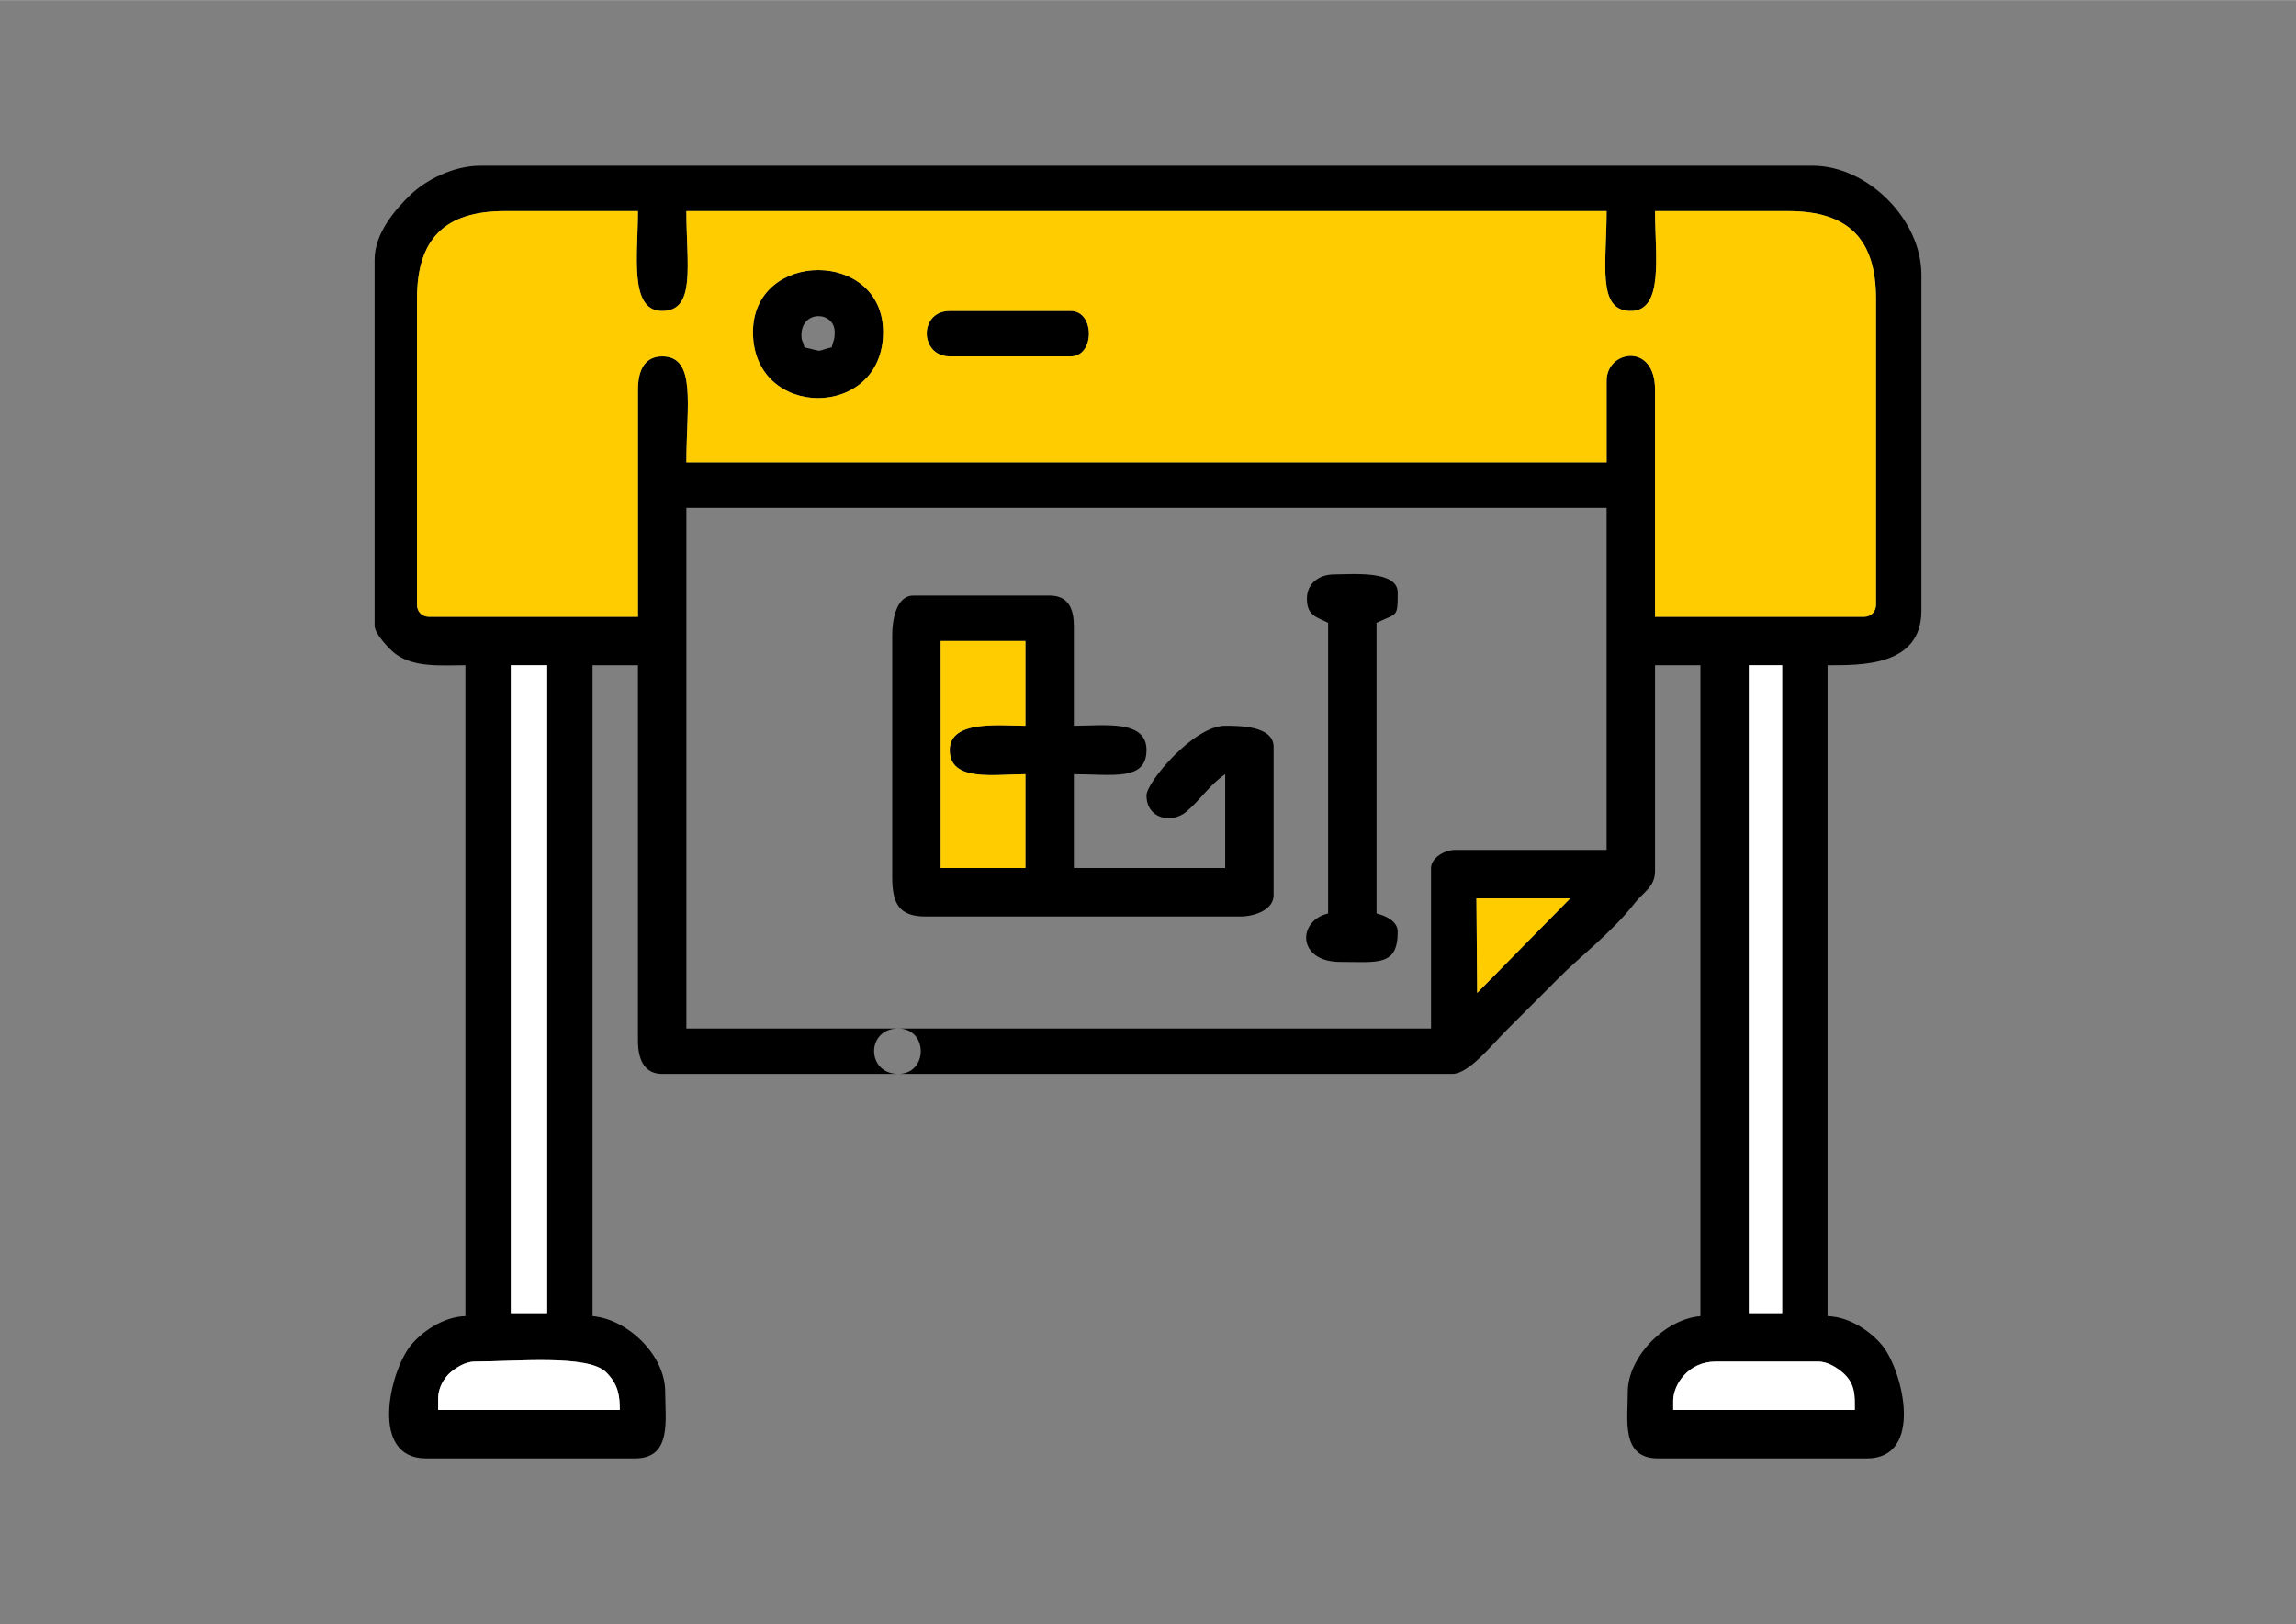 <?xml version="1.0" encoding="UTF-8"?>
<!DOCTYPE svg PUBLIC "-//W3C//DTD SVG 1.1//EN" "http://www.w3.org/Graphics/SVG/1.1/DTD/svg11.dtd">
<!-- Creator: CorelDRAW 2021 (64-Bit) -->
<svg xmlns="http://www.w3.org/2000/svg" xml:space="preserve" width="2070px" height="1464px" version="1.1" style="shape-rendering:geometricPrecision; text-rendering:geometricPrecision; image-rendering:optimizeQuality; fill-rule:evenodd; clip-rule:evenodd"
viewBox="0 0 2068.32 1462.6"
 xmlns:xlink="http://www.w3.org/1999/xlink"
 xmlns:xodm="http://www.corel.com/coreldraw/odm/2003">
 <rect x="0" y="0" width="2068.32" height="1462.6" fill="#808080" stroke="none"/>
 <defs>
  <style type="text/css">
   <![CDATA[
    .fil0 {fill:none}
    .fil1 {fill:black}
    .fil2 {fill:#FFCC00}
    .fil4 {fill:white}
    .fil3 {fill:white}
   ]]>
  </style>
 </defs>
 <g id="Warstwa_x0020_1">
  <rect class="fil0" width="2068.32" height="1462.6"/>
  <path class="fil1" d="M1507.27 1261.67c0,-14.68 13.56,-35.45 38.17,-35.45l92.72 0c8.45,0 17.51,5.99 22.35,10.37 11.11,10.08 10.37,20.62 10.37,33.26l-163.61 0 0 -8.18zm-1112.56 -2.73c0,-8.93 5.33,-17.77 10.38,-22.35 4.83,-4.38 13.89,-10.37 22.35,-10.37 36.78,0 102.37,-6.59 118.57,9.59 10.81,10.79 12.31,20.71 12.31,34.04l-163.61 0 0 -10.91zm1180.73 -659.9l29.99 0 0 583.55 -29.99 0 0 -583.55zm-1115.28 0l32.72 0 0 583.55 -32.72 0 0 -583.55zm870.53 295.18l-0.67 -85.21 84.53 0 -83.86 85.21zm-756 -543.32l0 204.52 -188.16 0c-6.38,0 -10.9,-4.53 -10.9,-10.91l0 -275.41c0,-54.06 25.02,-79.08 79.07,-79.08l119.99 0c0,39.26 -8.27,89.98 21.81,89.98 30.77,0 21.82,-41.88 21.82,-89.98l828.96 0c0,48.1 -8.95,89.98 21.81,89.98 30.08,0 21.82,-50.72 21.82,-89.98l119.98 0c54.06,0 79.08,25.02 79.08,79.08l0 275.41c0,6.38 -4.53,10.91 -10.91,10.91l-188.15 0 0 -204.52c0,-43.05 -43.63,-35.41 -43.63,-8.18l0 73.63 -828.96 0c0,-51.27 9.4,-95.44 -21.82,-95.44 -16.56,0 -21.81,13.76 -21.81,29.99zm-237.24 -117.25c0,-23.84 18.97,-45.43 31.98,-58.01 13.44,-13.01 38.09,-26.52 63.46,-26.52l1199.81 0c49.72,0 98.17,48.45 98.17,98.16l0 302.68c0,50.34 -54.79,49.08 -84.53,49.08l0 586.28c20.42,0.45 40.02,14.74 49.57,26.78 18.75,23.67 37.03,101.38 -14.12,101.38l-188.16 0c-33.58,0 -27.26,-34.62 -27.26,-59.99 0,-30.93 32.84,-65.46 65.44,-68.17l0 -586.28 -40.9 0 0 185.43c0,14.26 -10.63,19.02 -17.94,28.42 -20.7,26.63 -50.47,49.28 -68.66,67.68 -16.01,16.19 -30.23,30.27 -46.34,46.38 -15.17,15.17 -34.85,40.22 -49.76,40.22l-499.01 0c-28.87,0 -29.23,-40.9 0,-40.9l479.92 0 0 -144.53c0,-8.83 11.85,-16.36 21.82,-16.36l136.34 0 0 -308.13 -828.96 0 0 469.02 190.88 0c26.99,0 26.99,40.9 0,40.9l-212.7 0c-16.56,0 -21.81,-13.76 -21.81,-30l0 -338.13 -40.91 0 0 586.28c31.21,2.59 65.45,34.73 65.45,68.17 0,25.37 6.31,59.99 -27.27,59.99l-188.15 0c-51.16,0 -32.88,-77.71 -14.12,-101.38 9.55,-12.04 29.15,-26.33 49.57,-26.78l0 -586.28c-21.5,0 -46.24,2.44 -63.25,-10.37 -5.07,-3.82 -18.56,-18.04 -18.56,-25.07l0 -329.95z"/>
  <path class="fil1" d="M855.55 675.4c0,29.05 40.1,21.81 68.17,21.81l0 84.53 -76.35 0 0 -204.51 76.35 0 0 76.35c-22.55,0 -68.17,-5.6 -68.17,21.82zm-51.81 -103.62l0 218.14c0,23.69 6.11,35.45 30,35.45l283.59 0c13.44,0 29.99,-6.37 29.99,-19.08l0 -133.62c0,-18.99 -30.56,-19.09 -43.63,-19.09 -28.45,0 -70.89,50.96 -70.89,62.72 0,21.17 22.83,25.9 36.21,14.43 12.83,-11 21.07,-24.4 34.68,-33.52l0 84.53 -136.34 0 0 -84.53c34.85,0 65.45,6.47 65.45,-21.81 0,-27.56 -38,-21.82 -65.45,-21.82l0 -89.98c0,-16.27 -5.56,-27.27 -21.81,-27.27l-122.71 0c-15.74,0 -19.09,22.62 -19.09,35.45z"/>
  <path class="fil1" d="M1177.32 539.05c0,15.77 9.03,16.5 19.09,21.82l0 261.78c-27.84,6.48 -28.02,43.63 10.9,43.63 33.74,0 51.81,4.23 51.81,-27.27 0,-9.31 -11.01,-14.48 -19.08,-16.36l0 -261.78c18.8,-9.02 19.08,-4.48 19.08,-27.27 0,-20.38 -41.09,-16.36 -57.26,-16.36 -13.19,0 -24.54,7.74 -24.54,21.81z"/>
  <path class="fil1" d="M721.94 301.82c0,-23.04 29.99,-21.77 29.99,-2.73 0,7.37 -1.3,7.52 -2.73,13.64 -15.61,3.73 -5.64,4.4 -24.54,0 -1.75,-7.32 -2.72,-5.14 -2.72,-10.91zm-43.63 -2.73c0,79.14 117.25,79.14 117.25,0 0,-74.83 -117.25,-74.36 -117.25,0z"/>
  <path class="fil1" d="M855.55 320.91l109.08 0c21.73,0 21.73,-40.91 0,-40.91l-109.08 0c-28.1,0 -27.14,40.91 0,40.91z"/>
  <path class="fil2" d="M795.56 299.09c0,79.14 -117.25,79.14 -117.25,0 0,-74.36 117.25,-74.83 117.25,0zm59.99 21.82c-27.14,0 -28.1,-40.91 0,-40.91l109.08 0c21.73,0 21.73,40.91 0,40.91l-109.08 0zm-280.86 29.99c0,-16.23 5.25,-29.99 21.81,-29.99 31.22,0 21.82,44.17 21.82,95.44l828.96 0 0 -73.63c0,-27.23 43.63,-34.87 43.63,8.18l0 204.52 188.15 0c6.38,0 10.91,-4.53 10.91,-10.91l0 -275.41c0,-54.06 -25.02,-79.08 -79.08,-79.08l-119.98 0c0,39.26 8.26,89.98 -21.82,89.98 -30.76,0 -21.81,-41.88 -21.81,-89.98l-828.96 0c0,48.1 8.95,89.98 -21.82,89.98 -30.08,0 -21.81,-50.72 -21.81,-89.98l-119.99 0c-54.05,0 -79.07,25.02 -79.07,79.08l0 275.41c0,6.38 4.52,10.91 10.9,10.91l188.16 0 0 -204.52z"/>
  <polygon class="fil2" points="1414.55,809.01 1330.02,809.01 1330.69,894.22 "/>
  <path class="fil3" d="M1638.16 1226.22l-92.72 0c-24.61,0 -38.17,20.77 -38.17,35.45l0 8.18 163.61 0c0,-12.64 0.74,-23.18 -10.37,-33.26 -4.84,-4.38 -13.9,-10.37 -22.35,-10.37z"/>
  <path class="fil3" d="M558.32 1269.85c0,-13.33 -1.5,-23.25 -12.31,-34.04 -16.2,-16.18 -81.79,-9.59 -118.57,-9.59 -8.46,0 -17.52,5.99 -22.35,10.37 -5.05,4.58 -10.38,13.42 -10.38,22.35l0 10.91 163.61 0z"/>
  <path class="fil2" d="M847.37 781.74l76.35 0 0 -84.53c-28.07,0 -68.17,7.24 -68.17,-21.81 0,-27.42 45.62,-21.82 68.17,-21.82l0 -76.35 -76.35 0 0 204.51z"/>
  <polygon class="fil4" points="492.88,1182.59 492.88,599.04 460.16,599.04 460.16,1182.59 "/>
  <polygon class="fil4" points="1575.44,599.04 1575.44,1182.59 1605.43,1182.59 1605.43,599.04 "/>
 </g>
</svg>
